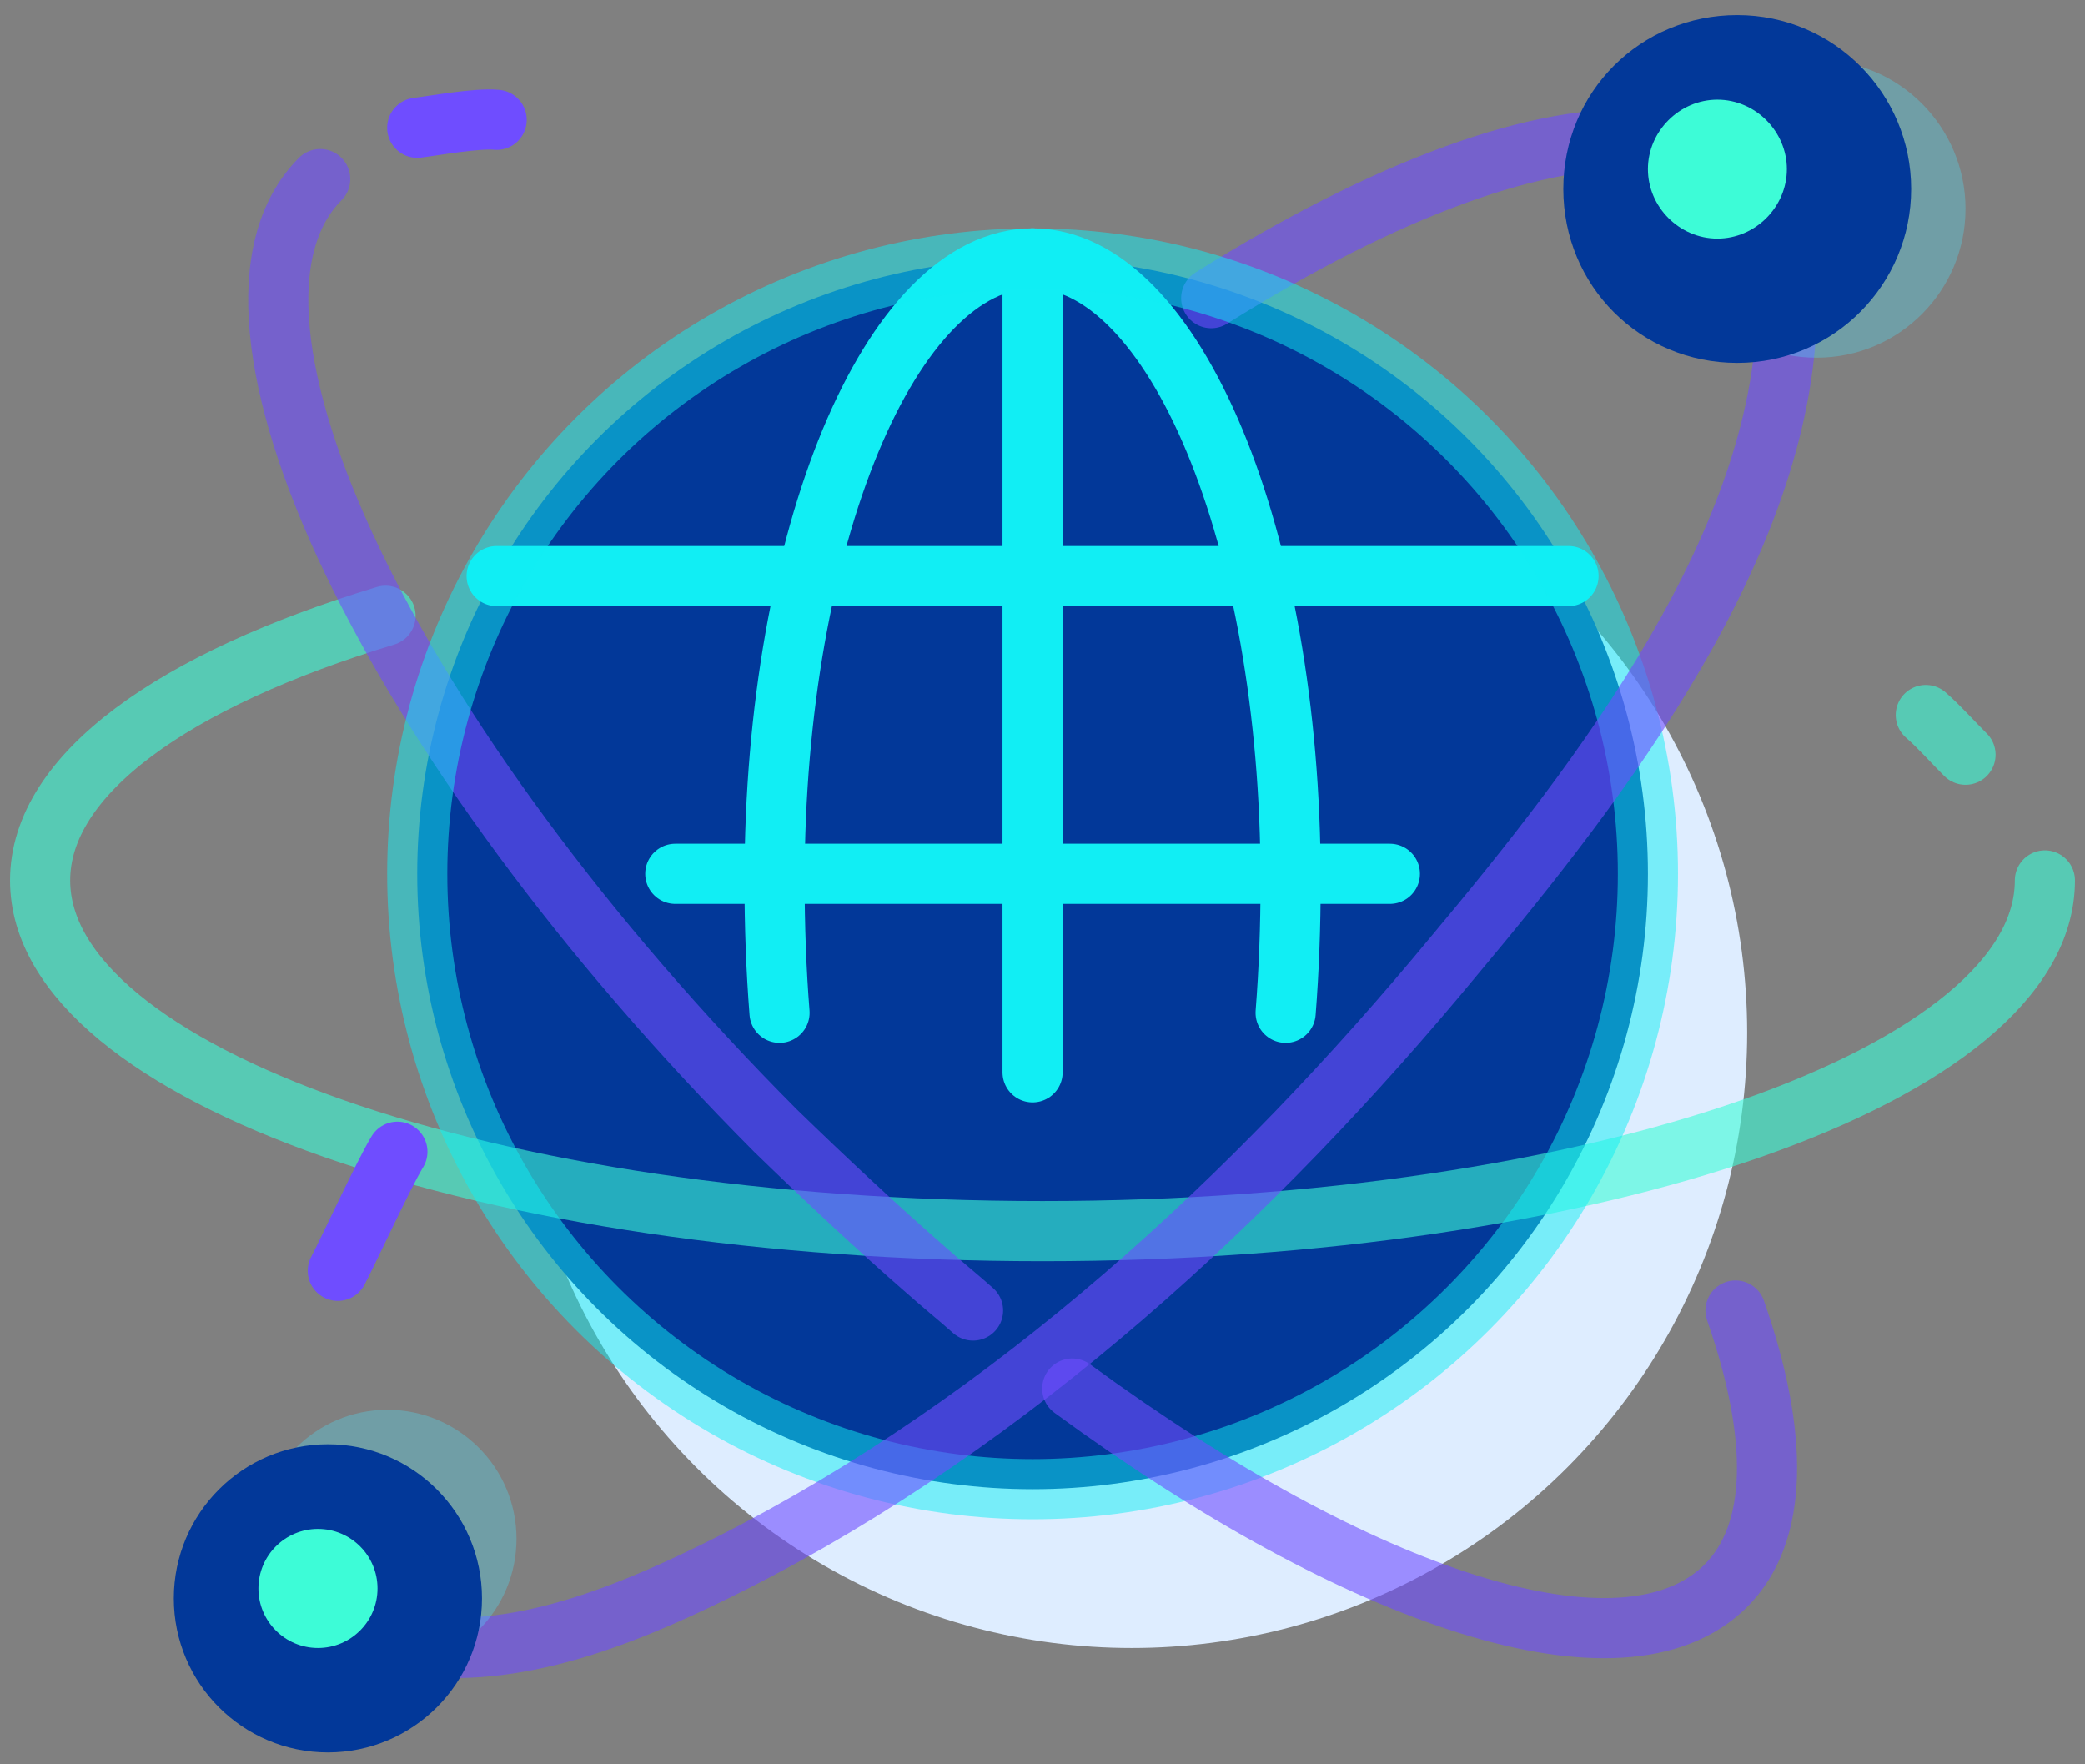 <?xml version="1.0" encoding="UTF-8"?>
<svg width="104px" height="88px" viewBox="0 0 104 88" version="1.1" xmlns="http://www.w3.org/2000/svg" xmlns:xlink="http://www.w3.org/1999/xlink">
    <rect x="0" y="0" width="104" height="88" fill="#808080" stroke="none"/>
    <!-- Generator: Sketch 51 (57462) - http://www.bohemiancoding.com/sketch -->
    <title>icon-25</title>
    <desc>Created with Sketch.</desc>
    <defs></defs>
    <g id="icons" stroke="none" stroke-width="1" fill="none" fill-rule="evenodd">
        <g id="Artboard-3" transform="translate(-58, -338)">
            <g id="icon-25" transform="translate(60, 340)">
                <circle id="Oval_11_" fill="#DEEDFF" fill-rule="nonzero" cx="54.455" cy="49.505" r="30.693"></circle>
                <circle id="Oval_10_" fill="#023899" fill-rule="nonzero" cx="49.505" cy="41.584" r="30.693"></circle>
                <path d="M100,41.915 C100,51.586 77.618,59.406 50,59.406 C22.382,59.406 0,51.586 0,41.915 C0,36.617 6.672,31.908 17.23,28.713" id="Shape_29_" stroke="#3DFCD7" stroke-width="3" opacity="0.6" stroke-linecap="round" stroke-linejoin="round"></path>
                <path d="M94.059,33.663 C94.772,34.289 95.406,35.018 96.04,35.644" id="Shape_28_" stroke="#3DFCD7" stroke-width="3" opacity="0.6" stroke-linecap="round" stroke-linejoin="round"></path>
                <path d="M46.535,63.366 C45.783,62.695 44.948,62.025 44.197,61.354 C41.692,59.173 39.187,56.826 36.682,54.394 C17.395,35.023 7.209,13.723 13.972,6.931" id="Shape_27_" stroke="#6F4DFF" stroke-width="3" opacity="0.6" stroke-linecap="round" stroke-linejoin="round"></path>
                <path d="M76.238,26.733 L22.772,26.733" id="Shape_26_" stroke="#11EEF4" stroke-width="3" stroke-linecap="round" stroke-linejoin="round"></path>
                <path d="M49.505,10.891 L49.505,51.485" id="Shape_25_" stroke="#11EEF4" stroke-width="3" stroke-linecap="round" stroke-linejoin="round"></path>
                <path d="M36.883,48.515 C36.717,46.406 36.634,44.213 36.634,41.935 C36.634,24.81 42.447,10.891 49.505,10.891 C56.563,10.891 62.376,24.81 62.376,41.935 C62.376,44.213 62.293,46.406 62.127,48.515" id="Shape_24_" stroke="#11EEF4" stroke-width="3" stroke-linecap="round" stroke-linejoin="round"></path>
                <path d="M58.416,12.871 C67.111,7.417 74.86,4.561 80.198,4.993" id="Shape_23_" stroke="#6F4DFF" stroke-width="3" opacity="0.6" stroke-linecap="round" stroke-linejoin="round"></path>
                <circle id="Oval_9_" stroke="#11EEF4" stroke-width="3" opacity="0.5" stroke-linecap="round" stroke-linejoin="round" cx="49.505" cy="41.584" r="30.693"></circle>
                <path d="M84.567,63.366 C86.739,69.577 86.739,74.463 84.066,77.112 C78.97,82.164 65.854,77.775 51.485,67.258" id="Shape_22_" stroke="#6F4DFF" stroke-width="3" opacity="0.6" stroke-linecap="round" stroke-linejoin="round"></path>
                <path d="M87.127,12.871 C87.295,24.822 77.692,37.112 70.532,45.672 C60.592,57.708 48.463,68.896 34.564,75.931 C29.847,78.304 24.203,80.762 18.812,80.084" id="Shape_21_" stroke="#6F4DFF" stroke-width="3" opacity="0.6" stroke-linecap="round" stroke-linejoin="round"></path>
                <path d="M67.327,41.584 L31.683,41.584" id="Shape_20_" stroke="#11EEF4" stroke-width="3" stroke-linecap="round" stroke-linejoin="round"></path>
                <circle id="Oval_8_" fill="#4AE5FF" fill-rule="nonzero" opacity="0.3" cx="17.327" cy="74.752" r="6.436"></circle>
                <circle id="Oval_7_" stroke="#023899" stroke-width="2.5" fill="#023899" fill-rule="nonzero" cx="14.356" cy="77.723" r="6.436"></circle>
                <circle id="Oval_6_" fill="#3DFCD7" fill-rule="nonzero" cx="13.861" cy="77.228" r="2.97"></circle>
                <path d="M96.04,8.416 C96.04,12.474 92.758,15.842 88.614,15.842 C84.469,15.842 81.188,12.56 81.188,8.416 C81.188,4.271 84.469,0.99 88.614,0.99 C92.758,0.99 96.04,4.358 96.04,8.416 Z" id="Shape_19_" fill="#4AE5FF" fill-rule="nonzero" opacity="0.3"></path>
                <path d="M92.079,7.426 C92.079,11.484 88.798,14.851 84.653,14.851 C80.509,14.851 77.228,11.57 77.228,7.426 C77.228,3.281 80.509,0 84.653,0 C88.798,5.75178864e-16 92.079,3.367 92.079,7.426 Z" id="Shape_18_" stroke="#023899" stroke-width="2.5" fill="#023899" fill-rule="nonzero"></path>
                <path d="M87.129,6.436 C87.129,8.326 85.554,9.901 83.663,9.901 C81.773,9.901 80.198,8.326 80.198,6.436 C80.198,4.545 81.773,2.97 83.663,2.97 C85.554,2.97 87.129,4.545 87.129,6.436 Z" id="Shape_17_" fill="#3DFCD7" fill-rule="nonzero"></path>
                <path d="M14.851,61.386 C15.426,60.292 17.151,56.54 17.822,55.446" id="Shape_16_" stroke="#6F4DFF" stroke-width="3" stroke-linecap="round" stroke-linejoin="round"></path>
                <path d="M18.812,4.372 C19.637,4.273 21.782,3.877 22.772,3.976" id="Shape_15_" stroke="#6F4DFF" stroke-width="3" stroke-linecap="round" stroke-linejoin="round"></path>
            </g>
        </g>
    </g>
</svg>